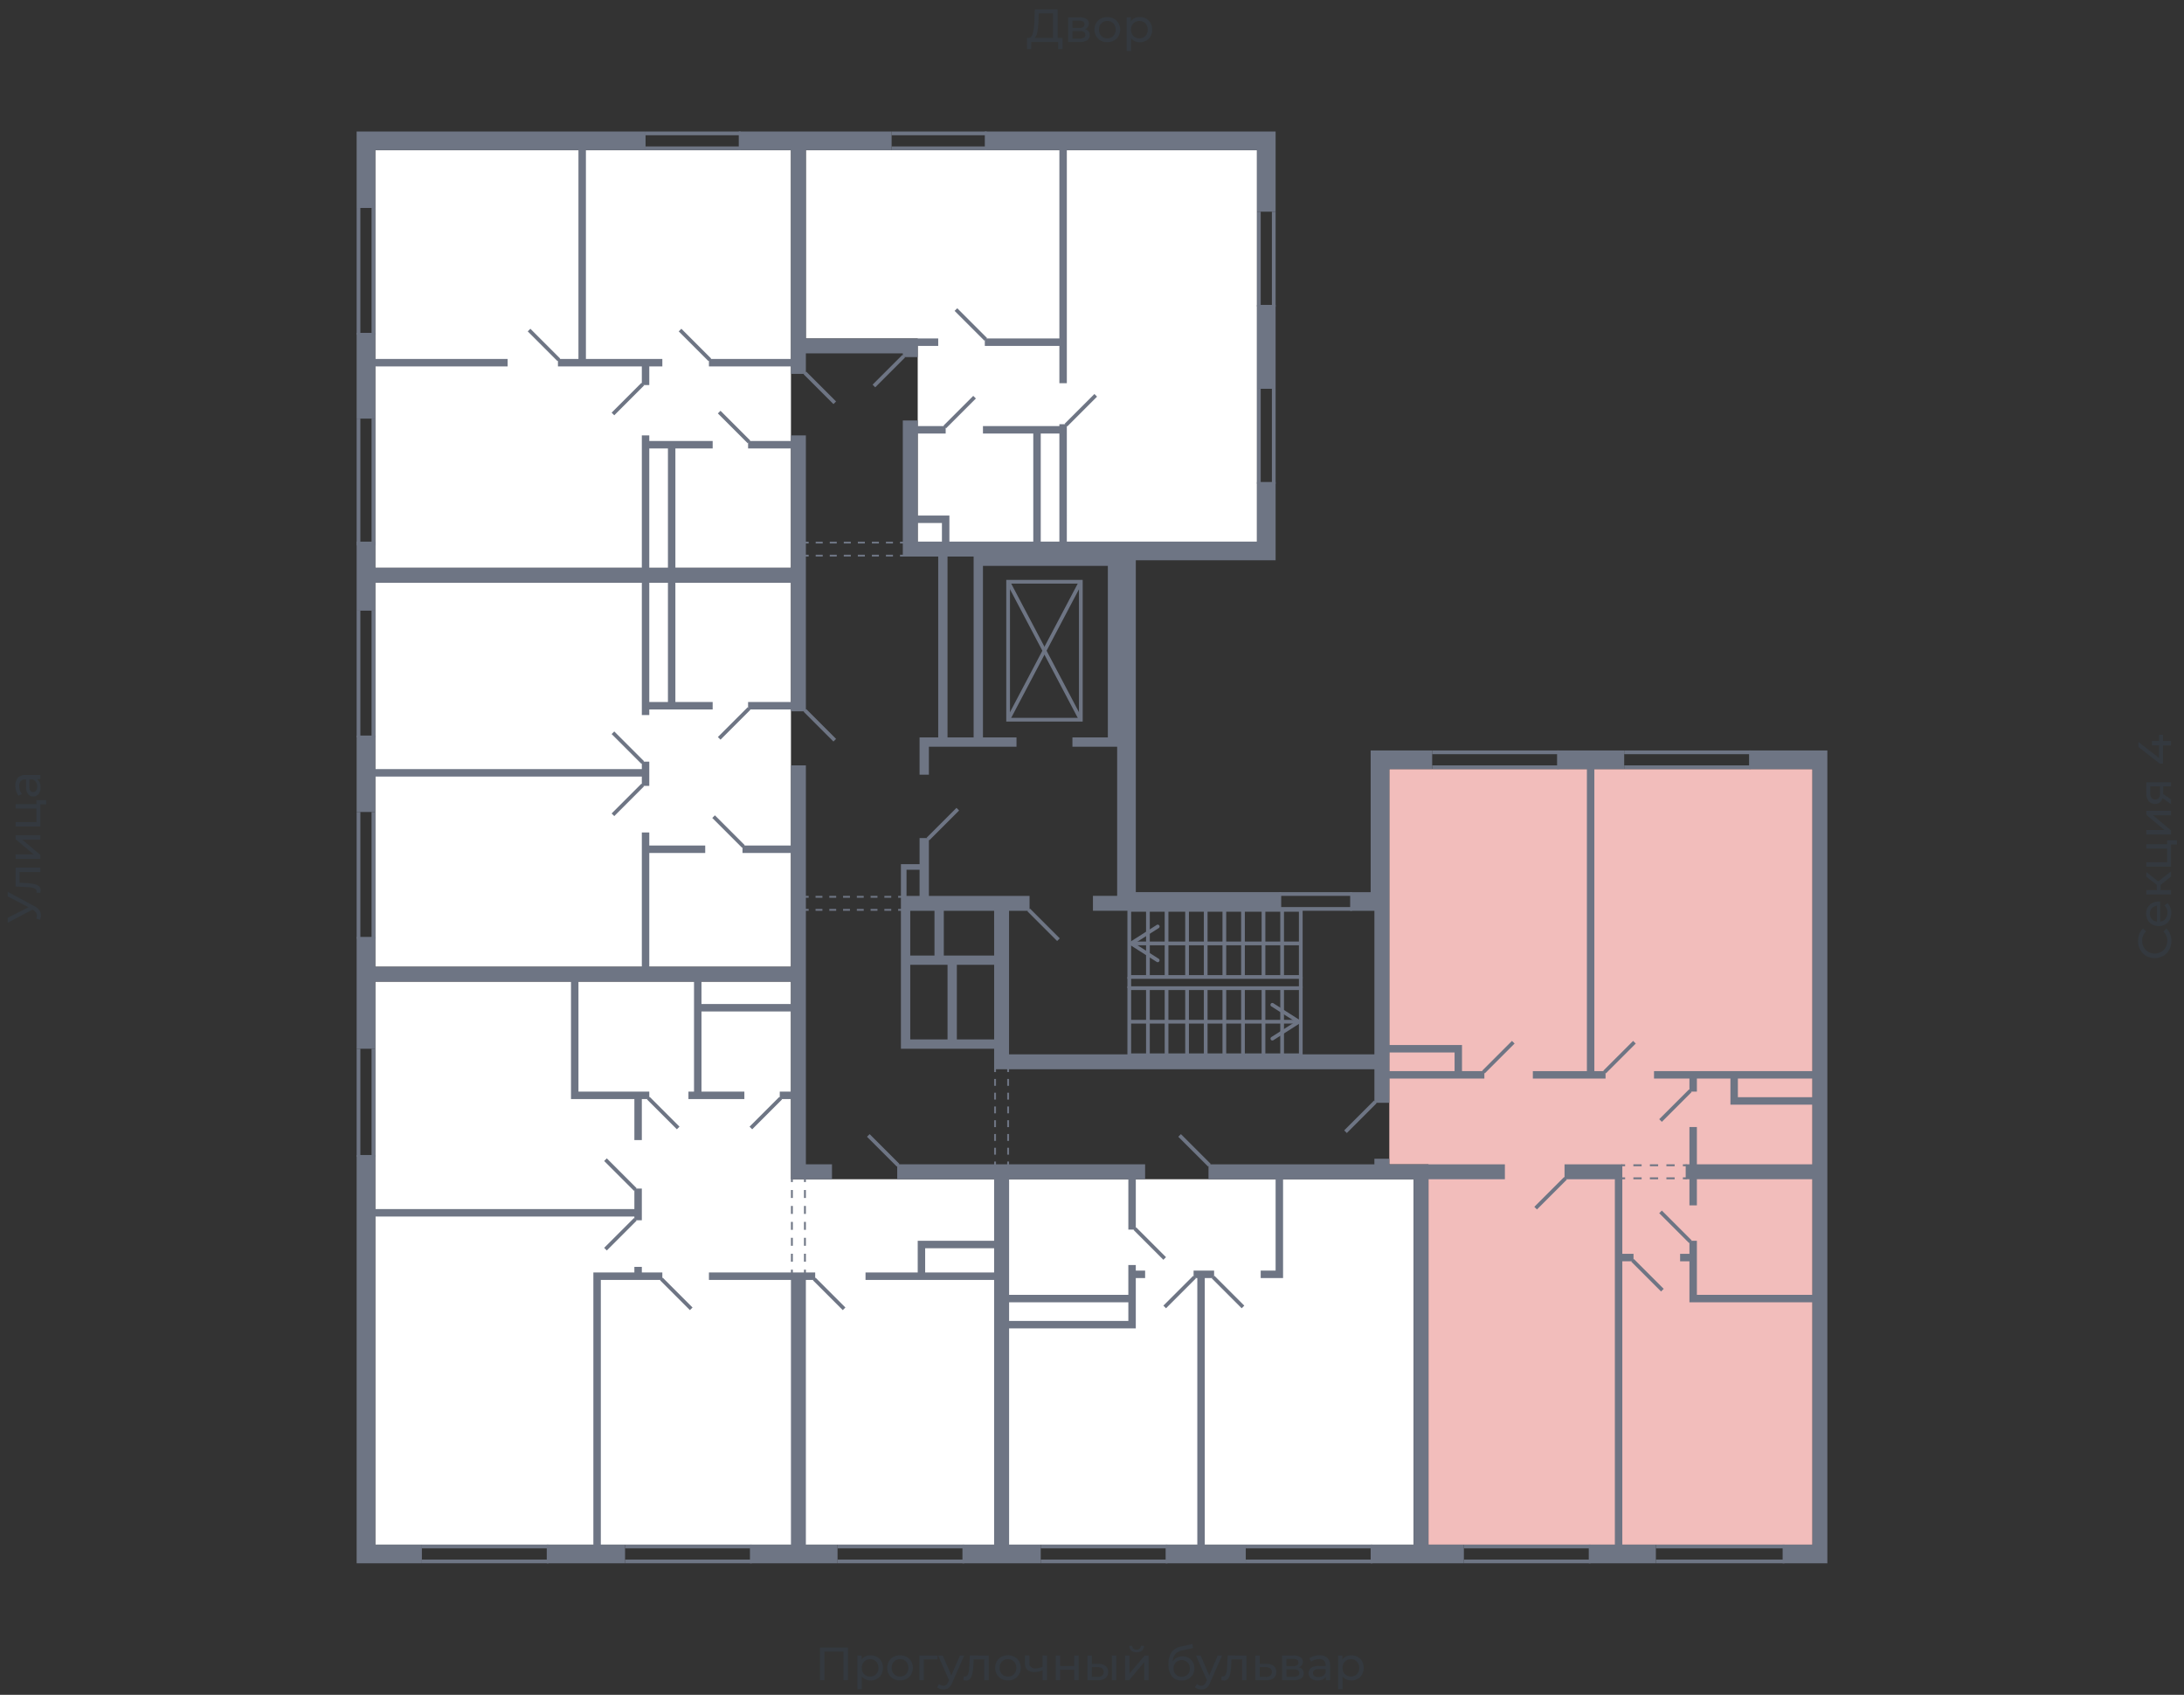 <svg xmlns="http://www.w3.org/2000/svg" width="656" height="509" viewBox="0 0 656 509">
  <rect x="0" y="0" width="656" height="509" fill="#333333" stroke="none"/>
  <title>1-2-2_5s_2-9fl</title>
  <g id="Слой_2" data-name="Слой 2">
    <g id="_1-2-2_5s_2-9fl" data-name="1-2-2_5s_2-9fl">
      <rect width="656" height="509" fill="none"/>
      <g id="hover">
        <polygon id="_1-2-2_5s_2-9fl_1" data-name="1-2-2_5s_2-9fl_1" points="417.303 230.984 544.4 230.984 544.4 463.901 429.061 463.901 429.061 349.682 417.303 349.682 417.303 230.984" fill="#F2BDBB"/>
        <polygon id="_1-2-2_5s_2-9fl_2" data-name="1-2-2_5s_2-9fl_2" points="303.085 354.161 345.637 354.161 424.582 354.161 424.582 463.901 303.085 463.901 303.085 354.161" fill="white"/>
        <polygon id="_1-2-2_5s_2-9fl_3" data-name="1-2-2_5s_2-9fl_3" points="298.605 354.161 298.605 463.901 112.72 463.901 112.72 294.813 237.577 294.813 237.577 354.161 298.605 354.161" fill="white"/>
        <polygon id="_1-2-2_5s_2-9fl_4" data-name="1-2-2_5s_2-9fl_4" points="112.72 290.333 237.577 290.333 237.577 229.865 237.577 174.995 112.72 174.995 112.72 290.333" fill="white"/>
        <polygon id="_1-2-2_5s_2-9fl_5" data-name="1-2-2_5s_2-9fl_5" points="112.72 170.516 237.577 170.516 237.577 131.323 237.577 45.099 112.72 45.099 112.72 170.516" fill="white"/>
        <polygon id="_1-2-2_5s_2-9fl_6" data-name="1-2-2_5s_2-9fl_6" points="377.551 162.677 377.551 45.099 242.056 45.099 242.056 101.648 275.65 101.648 275.65 162.677 377.551 162.677" fill="white"/>
      </g>
      <g id="o">
        <g>
          <line x1="406.105" y1="272.977" x2="384.27" y2="272.977" fill="none" stroke="#6e7584" stroke-miterlimit="10" stroke-width="1.12"/>
          <line x1="406.105" y1="268.497" x2="384.27" y2="268.497" fill="none" stroke="#6e7584" stroke-miterlimit="10" stroke-width="1.12"/>
        </g>
        <g>
          <line x1="497.368" y1="464.461" x2="536.001" y2="464.461" fill="none" stroke="#6e7584" stroke-miterlimit="10" stroke-width="1.12"/>
          <line x1="497.368" y1="468.94" x2="536.001" y2="468.94" fill="none" stroke="#6e7584" stroke-miterlimit="10" stroke-width="1.12"/>
          <line x1="439.699" y1="464.461" x2="477.772" y2="464.461" fill="none" stroke="#6e7584" stroke-miterlimit="10" stroke-width="1.12"/>
          <line x1="439.699" y1="468.94" x2="477.772" y2="468.94" fill="none" stroke="#6e7584" stroke-miterlimit="10" stroke-width="1.12"/>
          <line x1="487.85" y1="230.424" x2="525.923" y2="230.424" fill="none" stroke="#6e7584" stroke-miterlimit="10" stroke-width="1.12"/>
          <line x1="487.85" y1="225.945" x2="525.923" y2="225.945" fill="none" stroke="#6e7584" stroke-miterlimit="10" stroke-width="1.12"/>
          <line x1="430.181" y1="230.424" x2="468.254" y2="230.424" fill="none" stroke="#6e7584" stroke-miterlimit="10" stroke-width="1.12"/>
          <line x1="430.181" y1="225.945" x2="468.254" y2="225.945" fill="none" stroke="#6e7584" stroke-miterlimit="10" stroke-width="1.12"/>
          <line x1="350.676" y1="464.461" x2="312.603" y2="464.461" fill="none" stroke="#6e7584" stroke-miterlimit="10" stroke-width="1.12"/>
          <line x1="350.676" y1="468.94" x2="312.603" y2="468.94" fill="none" stroke="#6e7584" stroke-miterlimit="10" stroke-width="1.12"/>
          <line x1="412.264" y1="464.461" x2="374.191" y2="464.461" fill="none" stroke="#6e7584" stroke-miterlimit="10" stroke-width="1.12"/>
          <line x1="412.264" y1="468.94" x2="374.191" y2="468.94" fill="none" stroke="#6e7584" stroke-miterlimit="10" stroke-width="1.12"/>
          <line x1="112.16" y1="314.969" x2="112.16" y2="347.443" fill="none" stroke="#6e7584" stroke-miterlimit="10" stroke-width="1.12"/>
          <line x1="107.681" y1="314.969" x2="107.681" y2="347.443" fill="none" stroke="#6e7584" stroke-miterlimit="10" stroke-width="1.12"/>
          <line x1="187.746" y1="464.461" x2="225.819" y2="464.461" fill="none" stroke="#6e7584" stroke-miterlimit="10" stroke-width="1.12"/>
          <line x1="187.746" y1="468.94" x2="225.819" y2="468.94" fill="none" stroke="#6e7584" stroke-miterlimit="10" stroke-width="1.12"/>
          <line x1="126.717" y1="464.461" x2="164.79" y2="464.461" fill="none" stroke="#6e7584" stroke-miterlimit="10" stroke-width="1.12"/>
          <line x1="126.717" y1="468.94" x2="164.79" y2="468.94" fill="none" stroke="#6e7584" stroke-miterlimit="10" stroke-width="1.12"/>
          <line x1="289.647" y1="464.461" x2="251.574" y2="464.461" fill="none" stroke="#6e7584" stroke-miterlimit="10" stroke-width="1.12"/>
          <line x1="289.647" y1="468.94" x2="251.574" y2="468.94" fill="none" stroke="#6e7584" stroke-miterlimit="10" stroke-width="1.12"/>
          <line x1="112.16" y1="221.466" x2="112.16" y2="183.393" fill="none" stroke="#6e7584" stroke-miterlimit="10" stroke-width="1.12"/>
          <line x1="107.681" y1="221.466" x2="107.681" y2="183.393" fill="none" stroke="#6e7584" stroke-miterlimit="10" stroke-width="1.12"/>
          <line x1="112.16" y1="281.935" x2="112.16" y2="243.862" fill="none" stroke="#6e7584" stroke-miterlimit="10" stroke-width="1.12"/>
          <line x1="107.681" y1="281.935" x2="107.681" y2="243.862" fill="none" stroke="#6e7584" stroke-miterlimit="10" stroke-width="1.12"/>
          <line x1="222.46" y1="44.539" x2="193.905" y2="44.539" fill="none" stroke="#6e7584" stroke-miterlimit="10" stroke-width="1.12"/>
          <line x1="222.46" y1="40.06" x2="193.905" y2="40.06" fill="none" stroke="#6e7584" stroke-miterlimit="10" stroke-width="1.12"/>
          <line x1="112.16" y1="125.724" x2="112.16" y2="163.797" fill="none" stroke="#6e7584" stroke-miterlimit="10" stroke-width="1.12"/>
          <line x1="107.681" y1="125.724" x2="107.681" y2="163.797" fill="none" stroke="#6e7584" stroke-miterlimit="10" stroke-width="1.12"/>
          <line x1="112.16" y1="62.456" x2="112.16" y2="100.529" fill="none" stroke="#6e7584" stroke-miterlimit="10" stroke-width="1.12"/>
          <line x1="107.681" y1="62.456" x2="107.681" y2="100.529" fill="none" stroke="#6e7584" stroke-miterlimit="10" stroke-width="1.12"/>
          <line x1="378.111" y1="116.766" x2="378.111" y2="145.32" fill="none" stroke="#6e7584" stroke-miterlimit="10" stroke-width="1.12"/>
          <line x1="382.59" y1="116.766" x2="382.59" y2="145.32" fill="none" stroke="#6e7584" stroke-miterlimit="10" stroke-width="1.12"/>
          <line x1="378.111" y1="63.576" x2="378.111" y2="92.13" fill="none" stroke="#6e7584" stroke-miterlimit="10" stroke-width="1.12"/>
          <line x1="382.59" y1="63.576" x2="382.59" y2="92.13" fill="none" stroke="#6e7584" stroke-miterlimit="10" stroke-width="1.12"/>
          <line x1="267.811" y1="44.539" x2="296.366" y2="44.539" fill="none" stroke="#6e7584" stroke-miterlimit="10" stroke-width="1.12"/>
          <line x1="267.811" y1="40.06" x2="296.366" y2="40.06" fill="none" stroke="#6e7584" stroke-miterlimit="10" stroke-width="1.12"/>
        </g>
      </g>
      <g id="d">
        <g>
          <g>
            <rect x="339.198" y="296.772" width="51.51" height="20.156" fill="none" stroke="#6e7584" stroke-miterlimit="10" stroke-width="1.12"/>
            <line x1="385.109" y1="316.928" x2="385.109" y2="296.772" fill="none" stroke="#6e7584" stroke-miterlimit="10" stroke-width="1.12"/>
            <line x1="379.51" y1="316.928" x2="379.51" y2="296.772" fill="none" stroke="#6e7584" stroke-miterlimit="10" stroke-width="1.12"/>
            <line x1="373.352" y1="316.928" x2="373.352" y2="296.772" fill="none" stroke="#6e7584" stroke-miterlimit="10" stroke-width="1.12"/>
            <line x1="367.753" y1="316.928" x2="367.753" y2="296.772" fill="none" stroke="#6e7584" stroke-miterlimit="10" stroke-width="1.12"/>
            <line x1="362.154" y1="316.928" x2="362.154" y2="296.772" fill="none" stroke="#6e7584" stroke-miterlimit="10" stroke-width="1.12"/>
            <line x1="356.555" y1="316.928" x2="356.555" y2="296.772" fill="none" stroke="#6e7584" stroke-miterlimit="10" stroke-width="1.12"/>
            <line x1="350.396" y1="316.928" x2="350.396" y2="296.772" fill="none" stroke="#6e7584" stroke-miterlimit="10" stroke-width="1.12"/>
            <line x1="344.797" y1="316.928" x2="344.797" y2="296.772" fill="none" stroke="#6e7584" stroke-miterlimit="10" stroke-width="1.12"/>
            <g>
              <line x1="339.198" y1="306.85" x2="389.362" y2="306.85" fill="none" stroke="#6e7584" stroke-miterlimit="10" stroke-width="1.12"/>
              <path d="M381.708,312.225a.56.56,0,0,1,.173-.773l7.225-4.6-7.225-4.6a.56.56,0,1,1,.6-.945l7.966,5.074a.56.56,0,0,1,0,.945l-7.966,5.074a.564.564,0,0,1-.775-.172Z" fill="#6e7584"/>
            </g>
          </g>
          <g>
            <rect x="339.198" y="273.257" width="51.51" height="20.156" fill="none" stroke="#6e7584" stroke-miterlimit="10" stroke-width="1.12"/>
            <line x1="385.109" y1="293.413" x2="385.109" y2="273.257" fill="none" stroke="#6e7584" stroke-miterlimit="10" stroke-width="1.12"/>
            <line x1="379.51" y1="293.413" x2="379.51" y2="273.257" fill="none" stroke="#6e7584" stroke-miterlimit="10" stroke-width="1.12"/>
            <line x1="373.352" y1="293.413" x2="373.352" y2="273.257" fill="none" stroke="#6e7584" stroke-miterlimit="10" stroke-width="1.12"/>
            <line x1="367.753" y1="293.413" x2="367.753" y2="273.257" fill="none" stroke="#6e7584" stroke-miterlimit="10" stroke-width="1.12"/>
            <line x1="362.154" y1="293.413" x2="362.154" y2="273.257" fill="none" stroke="#6e7584" stroke-miterlimit="10" stroke-width="1.12"/>
            <line x1="356.555" y1="293.413" x2="356.555" y2="273.257" fill="none" stroke="#6e7584" stroke-miterlimit="10" stroke-width="1.12"/>
            <line x1="350.396" y1="293.413" x2="350.396" y2="273.257" fill="none" stroke="#6e7584" stroke-miterlimit="10" stroke-width="1.12"/>
            <line x1="344.797" y1="293.413" x2="344.797" y2="273.257" fill="none" stroke="#6e7584" stroke-miterlimit="10" stroke-width="1.12"/>
            <g>
              <line x1="340.544" y1="283.335" x2="390.708" y2="283.335" fill="none" stroke="#6e7584" stroke-miterlimit="10" stroke-width="1.12"/>
              <path d="M348.2,288.709a.561.561,0,0,0-.173-.773l-7.225-4.6,7.225-4.6a.56.56,0,1,0-.6-.945l-7.967,5.074a.56.56,0,0,0,0,.945l7.967,5.074a.56.56,0,0,0,.774-.172Z" fill="#6e7584"/>
            </g>
          </g>
          <line x1="339.198" y1="296.772" x2="339.198" y2="293.413" fill="none" stroke="#6e7584" stroke-miterlimit="10" stroke-width="1.12"/>
          <line x1="390.708" y1="296.772" x2="390.708" y2="293.413" fill="none" stroke="#6e7584" stroke-miterlimit="10" stroke-width="1.12"/>
          <rect x="302.805" y="174.715" width="21.836" height="41.432" fill="none" stroke="#6e7584" stroke-miterlimit="10" stroke-width="1.12"/>
          <line x1="302.805" y1="216.147" x2="324.641" y2="174.715" fill="none" stroke="#6e7584" stroke-miterlimit="10" stroke-width="1.12"/>
          <line x1="302.805" y1="174.715" x2="324.641" y2="216.147" fill="none" stroke="#6e7584" stroke-miterlimit="10" stroke-width="1.12"/>
          <g>
            <line x1="241.776" y1="269.337" x2="242.896" y2="269.337" fill="none" stroke="#6e7584" stroke-miterlimit="10" stroke-width="0.56"/>
            <line x1="244.963" y1="269.337" x2="268.737" y2="269.337" fill="none" stroke="#6e7584" stroke-miterlimit="10" stroke-width="0.56" stroke-dasharray="2.067 2.067"/>
            <line x1="269.771" y1="269.337" x2="270.891" y2="269.337" fill="none" stroke="#6e7584" stroke-miterlimit="10" stroke-width="0.56"/>
          </g>
          <g>
            <line x1="241.776" y1="273.257" x2="242.896" y2="273.257" fill="none" stroke="#6e7584" stroke-miterlimit="10" stroke-width="0.56"/>
            <line x1="244.963" y1="273.257" x2="268.737" y2="273.257" fill="none" stroke="#6e7584" stroke-miterlimit="10" stroke-width="0.56" stroke-dasharray="2.067 2.067"/>
            <line x1="269.771" y1="273.257" x2="270.891" y2="273.257" fill="none" stroke="#6e7584" stroke-miterlimit="10" stroke-width="0.56"/>
          </g>
          <g>
            <line x1="298.885" y1="349.962" x2="298.885" y2="348.842" fill="none" stroke="#6e7584" stroke-miterlimit="10" stroke-width="0.56"/>
            <line x1="298.885" y1="346.775" x2="298.885" y2="323.001" fill="none" stroke="#6e7584" stroke-miterlimit="10" stroke-width="0.56" stroke-dasharray="2.067 2.067"/>
            <line x1="298.885" y1="321.967" x2="298.885" y2="320.848" fill="none" stroke="#6e7584" stroke-miterlimit="10" stroke-width="0.56"/>
          </g>
          <g>
            <line x1="302.805" y1="349.962" x2="302.805" y2="348.842" fill="none" stroke="#6e7584" stroke-miterlimit="10" stroke-width="0.56"/>
            <line x1="302.805" y1="346.775" x2="302.805" y2="323.001" fill="none" stroke="#6e7584" stroke-miterlimit="10" stroke-width="0.56" stroke-dasharray="2.067 2.067"/>
            <line x1="302.805" y1="321.967" x2="302.805" y2="320.848" fill="none" stroke="#6e7584" stroke-miterlimit="10" stroke-width="0.56"/>
          </g>
          <g>
            <line x1="241.776" y1="162.957" x2="242.896" y2="162.957" fill="none" stroke="#6e7584" stroke-miterlimit="10" stroke-width="0.56"/>
            <line x1="245.006" y1="162.957" x2="269.276" y2="162.957" fill="none" stroke="#6e7584" stroke-miterlimit="10" stroke-width="0.56" stroke-dasharray="2.11 2.11"/>
            <line x1="270.331" y1="162.957" x2="271.451" y2="162.957" fill="none" stroke="#6e7584" stroke-miterlimit="10" stroke-width="0.56"/>
          </g>
          <g>
            <line x1="241.776" y1="166.876" x2="242.896" y2="166.876" fill="none" stroke="#6e7584" stroke-miterlimit="10" stroke-width="0.56"/>
            <line x1="245.006" y1="166.876" x2="269.276" y2="166.876" fill="none" stroke="#6e7584" stroke-miterlimit="10" stroke-width="0.56" stroke-dasharray="2.11 2.11"/>
            <line x1="270.331" y1="166.876" x2="271.451" y2="166.876" fill="none" stroke="#6e7584" stroke-miterlimit="10" stroke-width="0.56"/>
          </g>
          <line x1="308.964" y1="273.257" x2="317.922" y2="282.215" fill="none" stroke="#6e7584" stroke-miterlimit="10" stroke-width="1.12"/>
          <line x1="287.687" y1="243.022" x2="278.729" y2="251.98" fill="none" stroke="#6e7584" stroke-miterlimit="10" stroke-width="1.12"/>
        </g>
        <g>
          <line x1="470.214" y1="353.882" x2="461.255" y2="362.84" fill="none" stroke="#6e7584" stroke-miterlimit="10" stroke-width="1.12"/>
          <line x1="490.37" y1="378.517" x2="499.328" y2="387.475" fill="none" stroke="#6e7584" stroke-miterlimit="10" stroke-width="1.12"/>
          <line x1="481.971" y1="321.967" x2="490.93" y2="313.009" fill="none" stroke="#6e7584" stroke-miterlimit="10" stroke-width="1.12"/>
          <line x1="445.578" y1="321.967" x2="454.536" y2="313.009" fill="none" stroke="#6e7584" stroke-miterlimit="10" stroke-width="1.12"/>
          <line x1="498.768" y1="336.525" x2="507.727" y2="327.566" fill="none" stroke="#6e7584" stroke-miterlimit="10" stroke-width="1.12"/>
          <line x1="498.768" y1="363.96" x2="507.727" y2="372.918" fill="none" stroke="#6e7584" stroke-miterlimit="10" stroke-width="1.12"/>
          <line x1="413.104" y1="330.926" x2="404.146" y2="339.884" fill="none" stroke="#6e7584" stroke-miterlimit="10" stroke-width="1.12"/>
          <g>
            <line x1="487.01" y1="349.962" x2="488.13" y2="349.962" fill="none" stroke="#6e7584" stroke-miterlimit="10" stroke-width="0.56"/>
            <line x1="490.61" y1="349.962" x2="504.247" y2="349.962" fill="none" stroke="#6e7584" stroke-miterlimit="10" stroke-width="0.56" stroke-dasharray="2.48 2.48"/>
            <line x1="505.487" y1="349.962" x2="506.607" y2="349.962" fill="none" stroke="#6e7584" stroke-miterlimit="10" stroke-width="0.56"/>
          </g>
          <g>
            <line x1="487.01" y1="353.882" x2="488.13" y2="353.882" fill="none" stroke="#6e7584" stroke-miterlimit="10" stroke-width="0.56"/>
            <line x1="490.61" y1="353.882" x2="504.247" y2="353.882" fill="none" stroke="#6e7584" stroke-miterlimit="10" stroke-width="0.56" stroke-dasharray="2.48 2.48"/>
            <line x1="505.487" y1="353.882" x2="506.607" y2="353.882" fill="none" stroke="#6e7584" stroke-miterlimit="10" stroke-width="0.56"/>
          </g>
          <line x1="349.836" y1="377.957" x2="340.878" y2="368.999" fill="none" stroke="#6e7584" stroke-miterlimit="10" stroke-width="1.12"/>
          <line x1="373.352" y1="392.514" x2="364.393" y2="383.556" fill="none" stroke="#6e7584" stroke-miterlimit="10" stroke-width="1.12"/>
          <line x1="354.315" y1="341.004" x2="363.273" y2="349.962" fill="none" stroke="#6e7584" stroke-miterlimit="10" stroke-width="1.12"/>
          <line x1="358.794" y1="383.556" x2="349.836" y2="392.514" fill="none" stroke="#6e7584" stroke-miterlimit="10" stroke-width="1.12"/>
          <line x1="207.622" y1="393.074" x2="198.664" y2="384.116" fill="none" stroke="#6e7584" stroke-miterlimit="10" stroke-width="1.12"/>
          <line x1="203.703" y1="338.764" x2="194.745" y2="329.806" fill="none" stroke="#6e7584" stroke-miterlimit="10" stroke-width="1.12"/>
          <line x1="225.539" y1="338.764" x2="234.497" y2="329.806" fill="none" stroke="#6e7584" stroke-miterlimit="10" stroke-width="1.12"/>
          <line x1="190.826" y1="366.199" x2="181.867" y2="375.158" fill="none" stroke="#6e7584" stroke-miterlimit="10" stroke-width="1.12"/>
          <line x1="190.826" y1="357.241" x2="181.867" y2="348.283" fill="none" stroke="#6e7584" stroke-miterlimit="10" stroke-width="1.12"/>
          <line x1="269.771" y1="349.962" x2="260.812" y2="341.004" fill="none" stroke="#6e7584" stroke-miterlimit="10" stroke-width="1.12"/>
          <line x1="244.576" y1="384.116" x2="253.534" y2="393.074" fill="none" stroke="#6e7584" stroke-miterlimit="10" stroke-width="1.12"/>
          <g>
            <line x1="237.857" y1="382.436" x2="237.857" y2="381.316" fill="none" stroke="#6e7584" stroke-miterlimit="10" stroke-width="0.56"/>
            <line x1="237.857" y1="378.924" x2="237.857" y2="356.197" fill="none" stroke="#6e7584" stroke-miterlimit="10" stroke-width="0.56" stroke-dasharray="2.392 2.392"/>
            <line x1="237.857" y1="355.001" x2="237.857" y2="353.882" fill="none" stroke="#6e7584" stroke-miterlimit="10" stroke-width="0.56"/>
          </g>
          <g>
            <line x1="241.776" y1="382.436" x2="241.776" y2="381.316" fill="none" stroke="#6e7584" stroke-miterlimit="10" stroke-width="0.56"/>
            <line x1="241.776" y1="378.924" x2="241.776" y2="356.197" fill="none" stroke="#6e7584" stroke-miterlimit="10" stroke-width="0.56" stroke-dasharray="2.392 2.392"/>
            <line x1="241.776" y1="355.001" x2="241.776" y2="353.882" fill="none" stroke="#6e7584" stroke-miterlimit="10" stroke-width="0.56"/>
          </g>
          <line x1="216.021" y1="221.746" x2="224.979" y2="212.788" fill="none" stroke="#6e7584" stroke-miterlimit="10" stroke-width="1.12"/>
          <line x1="214.341" y1="245.262" x2="223.299" y2="254.22" fill="none" stroke="#6e7584" stroke-miterlimit="10" stroke-width="1.12"/>
          <line x1="184.107" y1="244.702" x2="193.065" y2="235.743" fill="none" stroke="#6e7584" stroke-miterlimit="10" stroke-width="1.12"/>
          <line x1="250.734" y1="222.306" x2="241.776" y2="213.348" fill="none" stroke="#6e7584" stroke-miterlimit="10" stroke-width="1.12"/>
          <line x1="193.065" y1="229.025" x2="184.107" y2="220.066" fill="none" stroke="#6e7584" stroke-miterlimit="10" stroke-width="1.12"/>
          <line x1="216.021" y1="123.764" x2="224.979" y2="132.723" fill="none" stroke="#6e7584" stroke-miterlimit="10" stroke-width="1.12"/>
          <line x1="204.263" y1="99.129" x2="213.221" y2="108.087" fill="none" stroke="#6e7584" stroke-miterlimit="10" stroke-width="1.12"/>
          <line x1="158.911" y1="99.129" x2="167.87" y2="108.087" fill="none" stroke="#6e7584" stroke-miterlimit="10" stroke-width="1.12"/>
          <line x1="250.734" y1="120.965" x2="241.776" y2="112.007" fill="none" stroke="#6e7584" stroke-miterlimit="10" stroke-width="1.12"/>
          <line x1="193.065" y1="115.366" x2="184.107" y2="124.324" fill="none" stroke="#6e7584" stroke-miterlimit="10" stroke-width="1.12"/>
          <line x1="292.727" y1="119.285" x2="283.768" y2="128.243" fill="none" stroke="#6e7584" stroke-miterlimit="10" stroke-width="1.12"/>
          <line x1="329.12" y1="118.725" x2="320.161" y2="127.684" fill="none" stroke="#6e7584" stroke-miterlimit="10" stroke-width="1.12"/>
          <line x1="287.128" y1="92.97" x2="296.086" y2="101.928" fill="none" stroke="#6e7584" stroke-miterlimit="10" stroke-width="1.12"/>
          <line x1="262.492" y1="115.926" x2="271.451" y2="106.967" fill="none" stroke="#6e7584" stroke-miterlimit="10" stroke-width="1.12"/>
        </g>
      </g>
      <g id="s">
        <g>
          <path d="M412.824,273.536v43.112H303.085V273.536h6.158v-4.479H279.009V251.7h-2.8v7.838h-5.6v55.43h27.994v6.159H412.824v10.078H417.3v-7.279h28.555v-2.239h-6.719v-7.839H417.3V230.984h12.878v-5.6H411.7v42.553h-6.158v5.6h7.278Zm-132.135,0v13.438H273.41V273.536Zm-8.4-12.317h3.92v7.838h-3.92Zm12.318,50.95h-11.2v-22.4h11.2Zm14,0h-11.2v-22.4h11.2Zm0-25.195H283.488V273.536h15.117Zm118.7,29.115h19.6v5.6H417.3Z" fill="#6e7584"/>
          <path d="M525.363,225.385v5.6H544.4v90.7H496.809v2.239h10.638v3.919h2.239v-3.919h10.078v7.839H544.4v17.916H509.686v-11.2h-2.239v11.2h-1.12v4.479h1.12V362h2.239v-7.839H544.4v34.714H509.686V372.638h-2.239v3.919h-2.8v2.24h2.8v12.318H544.4V463.9h-8.959v5.6h13.438V225.385ZM544.4,329.526H522v-5.6h22.4Z" fill="#6e7584"/>
          <polygon points="482.251 321.688 478.892 321.688 478.892 230.984 487.85 230.984 487.85 225.385 467.694 225.385 467.694 230.984 476.652 230.984 476.652 321.688 460.415 321.688 460.415 323.927 482.251 323.927 482.251 321.688" fill="#6e7584"/>
          <polygon points="487.29 378.797 490.65 378.797 490.65 376.557 487.29 376.557 487.29 354.161 487.29 349.682 469.934 349.682 469.934 354.161 485.051 354.161 485.051 463.901 477.212 463.901 477.212 469.5 497.368 469.5 497.368 463.901 487.29 463.901 487.29 378.797" fill="#6e7584"/>
          <polygon points="417.303 349.682 417.303 348.003 412.824 348.003 412.824 349.682 362.993 349.682 362.993 354.161 383.15 354.161 383.15 381.596 378.671 381.596 378.671 383.836 385.389 383.836 385.389 381.596 385.389 354.161 412.824 354.161 424.582 354.161 424.582 463.901 411.704 463.901 411.704 469.5 424.582 469.5 429.061 469.5 439.699 469.5 439.699 463.901 429.061 463.901 429.061 354.161 452.017 354.161 452.017 349.682 429.061 349.682 417.303 349.682" fill="#6e7584"/>
          <polygon points="361.874 383.836 364.673 383.836 364.673 381.596 358.514 381.596 358.514 383.836 359.634 383.836 359.634 463.901 350.116 463.901 350.116 469.5 374.191 469.5 374.191 463.901 361.874 463.901 361.874 383.836" fill="#6e7584"/>
          <polygon points="112.72 365.359 190.546 365.359 190.546 366.479 192.785 366.479 192.785 356.961 190.546 356.961 190.546 363.12 112.72 363.12 112.72 346.883 107.121 346.883 107.121 463.901 107.121 469.5 126.717 469.5 126.717 463.901 112.72 463.901 112.72 365.359" fill="#6e7584"/>
          <polygon points="242.056 384.396 244.855 384.396 244.855 382.156 242.056 382.156 237.577 382.156 212.941 382.156 212.941 384.396 237.577 384.396 237.577 463.901 225.259 463.901 225.259 469.5 251.574 469.5 251.574 463.901 242.056 463.901 242.056 384.396" fill="#6e7584"/>
          <path d="M298.605,349.682H269.491v4.479h29.114v18.477H275.65v9.518H259.973v2.24h38.632V463.9h-9.518v5.6H312.6v-5.6h-9.518V398.953h38.073V383.836h2.8V381.6h-2.8v-1.679h-2.24v8.958H303.085V354.161h35.833v15.118h2.24V354.161h2.8v-4.479H298.605Zm0,32.474H277.889v-7.278h20.716Zm40.313,8.959v5.6H303.085v-5.6Z" fill="#6e7584"/>
          <path d="M206.783,327.846v2.24h16.8v-2.24H210.7V303.771h26.875v24.075h-3.36v2.24h3.36v24.075H249.9v-4.479h-7.839V229.865h-4.479V253.94H223.02v2.24h14.557v34.153H195.025V256.18h16.8v-2.24h-16.8v-3.919h-2.24v40.312H112.72v-8.958h-5.6v33.594h5.6V294.813h58.789v35.273h19.037V342.4h2.239V330.086h2.24v-2.24H173.749V294.813h34.713v33.033Zm3.919-33.033h26.875v6.718H210.7Z" fill="#6e7584"/>
          <polygon points="192.785 380.477 190.546 380.477 190.546 382.156 180.467 382.156 178.228 382.156 178.228 463.901 164.23 463.901 164.23 469.5 187.746 469.5 187.746 463.901 180.467 463.901 180.467 384.396 198.944 384.396 198.944 382.156 192.785 382.156 192.785 380.477" fill="#6e7584"/>
          <path d="M112.72,175h80.065v39.752h2.24v-1.679h19.036v-2.24h-11.2V175h34.714v35.833H224.7v2.24h12.878v.56h4.479V130.763h-4.479v1.68H224.7v2.239h12.878v35.834H202.863V134.682h11.2v-2.239H195.025v-1.68h-2.24v39.753H112.72v-7.839h-5.6v20.716h5.6Zm82.305-40.313h5.6v35.834h-5.6Zm0,40.313h5.6v35.833h-5.6Z" fill="#6e7584"/>
          <polygon points="112.72 233.224 192.785 233.224 192.785 236.023 195.025 236.023 195.025 228.745 192.785 228.745 192.785 230.984 112.72 230.984 112.72 220.906 107.121 220.906 107.121 243.862 112.72 243.862 112.72 233.224" fill="#6e7584"/>
          <polygon points="237.577 112.286 242.056 112.286 242.056 106.128 271.171 106.128 271.171 107.247 275.65 107.247 275.65 103.888 281.809 103.888 281.809 101.648 275.65 101.648 271.171 101.648 242.056 101.648 242.056 45.099 267.811 45.099 267.811 39.5 242.056 39.5 237.577 39.5 221.9 39.5 221.9 45.099 237.577 45.099 237.577 101.648 237.577 106.128 237.577 107.807 212.941 107.807 212.941 110.047 237.577 110.047 237.577 112.286" fill="#6e7584"/>
          <polygon points="112.72 110.047 152.473 110.047 152.473 107.807 112.72 107.807 112.72 99.969 107.121 99.969 107.121 125.724 112.72 125.724 112.72 110.047" fill="#6e7584"/>
          <polygon points="112.72 45.099 173.749 45.099 173.749 107.807 167.59 107.807 167.59 110.047 192.785 110.047 192.785 115.646 195.025 115.646 195.025 110.047 198.944 110.047 198.944 107.807 175.988 107.807 175.988 45.099 193.905 45.099 193.905 39.5 107.121 39.5 107.121 45.099 107.121 62.456 112.72 62.456 112.72 45.099" fill="#6e7584"/>
          <rect x="377.551" y="91.57" width="5.599" height="25.195" fill="#6e7584"/>
          <path d="M284.048,130.2v-2.239h-8.4v-1.68h-4.479v40.872h10.638v54.31h-5.6v11.2h2.8v-8.4h26.315v-2.8H295.246v-51.51h37.513v51.51H322.121v2.8h13.438v44.791H328.28v4.479h56.549v-5.6H341.158V168.276H383.15V144.76h-5.6v17.917h-57.11V127.4H318.2v.56H295.246V130.2h15.117v32.474H285.168v-7.838H275.65V130.2Zm28.555,0h5.6v32.474h-5.6Zm-28,36.953h7.839v54.31h-7.839Zm-1.68-10.078v5.6H275.65v-5.6Z" fill="#6e7584"/>
          <polygon points="318.202 115.086 320.441 115.086 320.441 45.099 377.551 45.099 377.551 63.576 383.15 63.576 383.15 45.099 383.15 39.5 295.806 39.5 295.806 45.099 318.202 45.099 318.202 101.648 295.806 101.648 295.806 103.888 318.202 103.888 318.202 115.086" fill="#6e7584"/>
        </g>
      </g>
      <g id="t" opacity="0.4">
        <g>
          <path d="M254.708,494.809v9.8h-1.372v-8.582h-5.684v8.582h-1.386v-9.8Z" fill="#34424f"/>
          <path d="M263.4,497.6a3.433,3.433,0,0,1,1.337,1.33,4.29,4.29,0,0,1,0,3.955,3.411,3.411,0,0,1-1.337,1.337,3.894,3.894,0,0,1-1.932.476,3.443,3.443,0,0,1-1.463-.308,3.034,3.034,0,0,1-1.127-.9v3.836h-1.344V497.189h1.288v1.176a2.857,2.857,0,0,1,1.134-.931,3.578,3.578,0,0,1,1.512-.315A3.9,3.9,0,0,1,263.4,497.6Zm-.763,5.593a2.378,2.378,0,0,0,.9-.924,3,3,0,0,0,0-2.73,2.326,2.326,0,0,0-.9-.917,2.545,2.545,0,0,0-1.281-.323,2.481,2.481,0,0,0-1.267.33,2.379,2.379,0,0,0-.9.917,2.736,2.736,0,0,0-.329,1.358,2.815,2.815,0,0,0,.322,1.365,2.3,2.3,0,0,0,.9.924,2.645,2.645,0,0,0,2.555,0Z" fill="#34424f"/>
          <path d="M268.358,504.2a3.553,3.553,0,0,1-1.379-1.351,4.086,4.086,0,0,1,0-3.906,3.5,3.5,0,0,1,1.379-1.344,4.318,4.318,0,0,1,3.969,0,3.524,3.524,0,0,1,1.372,1.344,4.086,4.086,0,0,1,0,3.906,3.576,3.576,0,0,1-1.372,1.351,4.264,4.264,0,0,1-3.969,0Zm3.269-1.015a2.327,2.327,0,0,0,.889-.924,3.054,3.054,0,0,0,0-2.73,2.277,2.277,0,0,0-.889-.917,2.7,2.7,0,0,0-2.562,0,2.319,2.319,0,0,0-.9.917,3,3,0,0,0,0,2.73,2.371,2.371,0,0,0,.9.924,2.658,2.658,0,0,0,2.562,0Z" fill="#34424f"/>
          <path d="M281.6,498.365h-4.117v6.244h-1.344v-7.42H281.6Z" fill="#34424f"/>
          <path d="M289.637,497.189l-3.6,8.162a3.684,3.684,0,0,1-1.114,1.6,2.539,2.539,0,0,1-1.532.462,3.261,3.261,0,0,1-1.058-.175,2.178,2.178,0,0,1-.847-.511l.574-1.008a1.873,1.873,0,0,0,1.331.546,1.28,1.28,0,0,0,.818-.26,2.2,2.2,0,0,0,.6-.888l.237-.518-3.275-7.406h1.4l2.59,5.936,2.562-5.936Z" fill="#34424f"/>
          <path d="M296.987,497.189v7.42h-1.344v-6.244h-3.192l-.084,1.652a17.748,17.748,0,0,1-.266,2.5,3.944,3.944,0,0,1-.644,1.6,1.467,1.467,0,0,1-1.246.6,3.176,3.176,0,0,1-.826-.126l.084-1.135a1.442,1.442,0,0,0,.336.042.909.909,0,0,0,.84-.489,3.09,3.09,0,0,0,.364-1.162q.084-.672.154-1.918l.126-2.744Z" fill="#34424f"/>
          <path d="M300.781,504.2a3.553,3.553,0,0,1-1.379-1.351,4.086,4.086,0,0,1,0-3.906,3.5,3.5,0,0,1,1.379-1.344,4.071,4.071,0,0,1,1.988-.483,4.03,4.03,0,0,1,1.981.483,3.517,3.517,0,0,1,1.372,1.344,4.086,4.086,0,0,1,0,3.906,3.569,3.569,0,0,1-1.372,1.351,3.981,3.981,0,0,1-1.981.49A4.021,4.021,0,0,1,300.781,504.2Zm3.269-1.015a2.327,2.327,0,0,0,.889-.924,3.054,3.054,0,0,0,0-2.73,2.277,2.277,0,0,0-.889-.917,2.7,2.7,0,0,0-2.562,0,2.319,2.319,0,0,0-.9.917,3,3,0,0,0,0,2.73,2.371,2.371,0,0,0,.9.924,2.658,2.658,0,0,0,2.562,0Z" fill="#34424f"/>
          <path d="M314.487,497.189v7.42h-1.344v-3a5.646,5.646,0,0,1-2.394.56,3.21,3.21,0,0,1-2.142-.644,2.4,2.4,0,0,1-.756-1.932v-2.408H309.2v2.324a1.408,1.408,0,0,0,.483,1.162,2.091,2.091,0,0,0,1.351.392,5.352,5.352,0,0,0,2.114-.49v-3.388Z" fill="#34424f"/>
          <path d="M317.091,497.189h1.344v3.15h4.228v-3.15h1.344v7.42h-1.344V501.5h-4.228v3.109h-1.344Z" fill="#34424f"/>
          <path d="M332.113,500.353a2.207,2.207,0,0,1,.742,1.778,2.25,2.25,0,0,1-.805,1.855,3.536,3.536,0,0,1-2.3.637l-3.122-.014v-7.42h1.344V499.7l2,.013A3.281,3.281,0,0,1,332.113,500.353Zm-1.085,2.884a1.355,1.355,0,0,0,.469-1.12,1.226,1.226,0,0,0-.462-1.064,2.415,2.415,0,0,0-1.386-.35l-1.68-.028v2.911l1.68.015A2.109,2.109,0,0,0,331.028,503.237Zm2.933-6.048h1.344v7.42h-1.344Z" fill="#34424f"/>
          <path d="M337.922,497.189h1.345v5.4l4.549-5.4h1.219v7.42H343.69v-5.4l-4.535,5.4h-1.233Zm1.863-1.463a1.83,1.83,0,0,1-.588-1.435h.909a1.126,1.126,0,0,0,.357.833,1.309,1.309,0,0,0,.917.315,1.337,1.337,0,0,0,.925-.315,1.109,1.109,0,0,0,.363-.833h.938a1.809,1.809,0,0,1-.6,1.435,2.414,2.414,0,0,1-1.609.5A2.382,2.382,0,0,1,339.785,495.726Z" fill="#34424f"/>
          <path d="M357.033,497.9a3.269,3.269,0,0,1,1.266,1.281,3.776,3.776,0,0,1,.455,1.869,3.728,3.728,0,0,1-.483,1.911,3.329,3.329,0,0,1-1.357,1.3,4.213,4.213,0,0,1-2,.462,3.51,3.51,0,0,1-2.918-1.3,5.723,5.723,0,0,1-1.029-3.647,5.991,5.991,0,0,1,.938-3.577,4.571,4.571,0,0,1,2.869-1.715l3.389-.756.2,1.231-3.121.673a4.078,4.078,0,0,0-2.171,1.092,3.516,3.516,0,0,0-.812,2.212,3.255,3.255,0,0,1,1.233-1.106,3.627,3.627,0,0,1,1.694-.392A3.674,3.674,0,0,1,357.033,497.9Zm-.82,5.376a2.261,2.261,0,0,0,.862-.889,2.671,2.671,0,0,0,.307-1.295,2.444,2.444,0,1,0-4.885,0,2.62,2.62,0,0,0,.315,1.295,2.28,2.28,0,0,0,.875.889,2.638,2.638,0,0,0,2.526,0Z" fill="#34424f"/>
          <path d="M367.084,497.189l-3.6,8.162a3.675,3.675,0,0,1-1.113,1.6,2.54,2.54,0,0,1-1.533.462,3.259,3.259,0,0,1-1.057-.175,2.171,2.171,0,0,1-.847-.511l.574-1.008a1.872,1.872,0,0,0,1.33.546,1.28,1.28,0,0,0,.819-.26,2.2,2.2,0,0,0,.6-.888l.238-.518-3.276-7.406h1.4l2.59,5.936,2.562-5.936Z" fill="#34424f"/>
          <path d="M374.434,497.189v7.42H373.09v-6.244H369.9l-.084,1.652a17.454,17.454,0,0,1-.266,2.5,3.93,3.93,0,0,1-.644,1.6,1.467,1.467,0,0,1-1.246.6,3.182,3.182,0,0,1-.826-.126l.084-1.135a1.448,1.448,0,0,0,.336.042.909.909,0,0,0,.84-.489,3.09,3.09,0,0,0,.364-1.162q.084-.672.154-1.918l.126-2.744Z" fill="#34424f"/>
          <path d="M382.625,500.353a2.207,2.207,0,0,1,.741,1.778,2.249,2.249,0,0,1-.8,1.855,3.539,3.539,0,0,1-2.3.637l-3.22-.014v-7.42h1.344V499.7l2.086.013A3.309,3.309,0,0,1,382.625,500.353Zm-1.1,2.884a1.352,1.352,0,0,0,.469-1.12,1.237,1.237,0,0,0-.454-1.064,2.414,2.414,0,0,0-1.394-.35l-1.764-.028v2.911l1.764.015A2.107,2.107,0,0,0,381.525,503.237Z" fill="#34424f"/>
          <path d="M391.584,502.565a1.756,1.756,0,0,1-.735,1.512,3.725,3.725,0,0,1-2.191.532h-3.57v-7.42h3.444a3.671,3.671,0,0,1,2.058.5,1.6,1.6,0,0,1,.742,1.407,1.661,1.661,0,0,1-.315,1.015,1.957,1.957,0,0,1-.875.651A1.708,1.708,0,0,1,391.584,502.565Zm-5.18-2.184h2.016a2.028,2.028,0,0,0,1.169-.28.929.929,0,0,0,.4-.812q0-1.063-1.568-1.064H386.4Zm3.416,2.926a.909.909,0,0,0,.42-.826.988.988,0,0,0-.385-.855,2.085,2.085,0,0,0-1.211-.279H386.4v2.226h2.156A2.392,2.392,0,0,0,389.82,503.307Z" fill="#34424f"/>
          <path d="M398.689,497.875a2.916,2.916,0,0,1,.819,2.253v4.481h-1.274v-.981a2.116,2.116,0,0,1-.959.791,3.639,3.639,0,0,1-1.477.274,3.088,3.088,0,0,1-2-.6,2.068,2.068,0,0,1-.034-3.157,3.518,3.518,0,0,1,2.267-.6h2.129v-.266a1.715,1.715,0,0,0-.5-1.33,2.125,2.125,0,0,0-1.484-.462,3.919,3.919,0,0,0-1.288.217,3.315,3.315,0,0,0-1.064.581l-.56-1.008a4.061,4.061,0,0,1,1.372-.707,5.755,5.755,0,0,1,1.695-.245A3.353,3.353,0,0,1,398.689,497.875Zm-1.336,5.439a1.971,1.971,0,0,0,.812-.973v-1.036h-2.073q-1.707,0-1.708,1.148a1.035,1.035,0,0,0,.434.881,1.982,1.982,0,0,0,1.2.323A2.506,2.506,0,0,0,397.353,503.314Z" fill="#34424f"/>
          <path d="M407.8,497.6a3.433,3.433,0,0,1,1.337,1.33,4.29,4.29,0,0,1,0,3.955,3.411,3.411,0,0,1-1.337,1.337,3.891,3.891,0,0,1-1.932.476,3.443,3.443,0,0,1-1.463-.308,3.042,3.042,0,0,1-1.127-.9v3.836H401.93V497.189h1.288v1.176a2.864,2.864,0,0,1,1.134-.931,3.578,3.578,0,0,1,1.512-.315A3.9,3.9,0,0,1,407.8,497.6Zm-.763,5.593a2.378,2.378,0,0,0,.9-.924,3,3,0,0,0,0-2.73,2.326,2.326,0,0,0-.9-.917,2.545,2.545,0,0,0-1.281-.323,2.481,2.481,0,0,0-1.267.33,2.379,2.379,0,0,0-.9.917,2.736,2.736,0,0,0-.329,1.358,2.815,2.815,0,0,0,.322,1.365,2.3,2.3,0,0,0,.9.924,2.645,2.645,0,0,0,2.555,0Z" fill="#34424f"/>
        </g>
        <g>
          <path d="M319.135,11.391V14.75h-1.3V12.609H309.77l-.015,2.141h-1.3l.013-3.359h.476q.926-.056,1.3-1.463a18.517,18.517,0,0,0,.462-3.97l.1-3.149h6.887v8.582ZM311.61,9.515a3.348,3.348,0,0,1-.833,1.876h5.531V4.027h-4.3l-.07,2.057A22.829,22.829,0,0,1,311.61,9.515Z" fill="#34424f"/>
          <path d="M327.325,10.565a1.754,1.754,0,0,1-.735,1.512,3.722,3.722,0,0,1-2.191.532h-3.57V5.189h3.444a3.677,3.677,0,0,1,2.059.5,1.6,1.6,0,0,1,.741,1.407,1.661,1.661,0,0,1-.315,1.015,1.957,1.957,0,0,1-.875.651A1.708,1.708,0,0,1,327.325,10.565Zm-5.179-2.184h2.015a2.034,2.034,0,0,0,1.17-.28.931.931,0,0,0,.4-.812q0-1.063-1.568-1.064h-2.015Zm3.416,2.926a.911.911,0,0,0,.419-.826.988.988,0,0,0-.385-.855,2.085,2.085,0,0,0-1.211-.279h-2.239v2.226H324.3A2.4,2.4,0,0,0,325.562,11.307Z" fill="#34424f"/>
          <path d="M330.615,12.2a3.553,3.553,0,0,1-1.379-1.351,3.841,3.841,0,0,1-.5-1.953,3.836,3.836,0,0,1,.5-1.953A3.5,3.5,0,0,1,330.615,5.6a4.318,4.318,0,0,1,3.969,0,3.517,3.517,0,0,1,1.372,1.344,3.836,3.836,0,0,1,.5,1.953,3.841,3.841,0,0,1-.5,1.953,3.569,3.569,0,0,1-1.372,1.351,4.264,4.264,0,0,1-3.969,0Zm3.269-1.015a2.327,2.327,0,0,0,.889-.924A2.815,2.815,0,0,0,335.1,8.9a2.818,2.818,0,0,0-.322-1.365,2.277,2.277,0,0,0-.889-.917,2.7,2.7,0,0,0-2.562,0,2.319,2.319,0,0,0-.9.917A2.777,2.777,0,0,0,330.1,8.9a2.774,2.774,0,0,0,.329,1.365,2.371,2.371,0,0,0,.9.924,2.658,2.658,0,0,0,2.562,0Z" fill="#34424f"/>
          <path d="M344.265,5.6a3.433,3.433,0,0,1,1.337,1.33,3.942,3.942,0,0,1,.483,1.974,3.979,3.979,0,0,1-.483,1.981,3.411,3.411,0,0,1-1.337,1.337,3.891,3.891,0,0,1-1.932.476,3.443,3.443,0,0,1-1.463-.308,3.042,3.042,0,0,1-1.127-.9v3.836H338.4V5.189h1.288V6.365a2.864,2.864,0,0,1,1.134-.931,3.578,3.578,0,0,1,1.512-.315A3.9,3.9,0,0,1,344.265,5.6Zm-.763,5.593a2.371,2.371,0,0,0,.9-.924,2.774,2.774,0,0,0,.329-1.365,2.777,2.777,0,0,0-.329-1.365,2.319,2.319,0,0,0-.9-.917,2.545,2.545,0,0,0-1.281-.323,2.481,2.481,0,0,0-1.267.33,2.379,2.379,0,0,0-.9.917,2.736,2.736,0,0,0-.329,1.358,2.815,2.815,0,0,0,.322,1.365,2.31,2.31,0,0,0,.9.924,2.645,2.645,0,0,0,2.555,0Z" fill="#34424f"/>
        </g>
        <g>
          <path d="M2.309,267.821l8.078,4.354a3.971,3.971,0,0,1,1.442,1.218,2.663,2.663,0,0,1,.476,1.526,3.267,3.267,0,0,1-.294,1.316l-1.12-.364a2.835,2.835,0,0,0,.182-.924,1.764,1.764,0,0,0-.98-1.526l-.35-.224-7.434,3.948v-1.5l6.216-3.178-6.216-3.262Z" fill="#34424f"/>
          <path d="M4.689,260.555h7.42V261.9H5.865v3.192l1.652.084a17.748,17.748,0,0,1,2.5.266,3.944,3.944,0,0,1,1.6.644,1.467,1.467,0,0,1,.6,1.246,3.176,3.176,0,0,1-.126.826l-1.135-.084a1.442,1.442,0,0,0,.042-.336.909.909,0,0,0-.489-.84,3.09,3.09,0,0,0-1.162-.364q-.672-.084-1.918-.154l-2.744-.126Z" fill="#34424f"/>
          <path d="M4.689,257.952v-1.345h5.4l-5.4-4.549v-1.219h7.42v1.345h-5.4l5.4,4.535v1.233Z" fill="#34424f"/>
          <path d="M10.933,240.312h2.954v1.273H12.109v6.651H4.689v-1.344h6.244v-4.06H4.689v-1.344h6.244Z" fill="#34424f"/>
          <path d="M5.375,233.57a2.916,2.916,0,0,1,2.253-.819h4.481v1.274h-.981a2.121,2.121,0,0,1,.791.959,3.646,3.646,0,0,1,.274,1.477,3.091,3.091,0,0,1-.6,2,1.931,1.931,0,0,1-1.582.749,1.95,1.95,0,0,1-1.575-.715,3.519,3.519,0,0,1-.595-2.267V234.1H7.573a1.715,1.715,0,0,0-1.33.5,2.124,2.124,0,0,0-.462,1.483A3.925,3.925,0,0,0,6,237.372a3.325,3.325,0,0,0,.581,1.064L5.571,239a4.07,4.07,0,0,1-.707-1.372,5.76,5.76,0,0,1-.245-1.695A3.357,3.357,0,0,1,5.375,233.57Zm5.439,1.337a1.971,1.971,0,0,0-.973-.812H8.805v2.072q0,1.709,1.148,1.708a1.032,1.032,0,0,0,.881-.434,1.98,1.98,0,0,0,.323-1.2A2.505,2.505,0,0,0,10.814,234.907Z" fill="#34424f"/>
        </g>
        <g>
          <path d="M651.569,285.236a4.778,4.778,0,0,1-1.792,1.855,5.245,5.245,0,0,1-5.137,0,4.77,4.77,0,0,1-1.792-1.862,5.439,5.439,0,0,1-.652-2.66,5.567,5.567,0,0,1,.385-2.1,4.3,4.3,0,0,1,1.142-1.624l.881.91a3.655,3.655,0,0,0-1.162,2.758,3.982,3.982,0,0,0,.491,1.974,3.544,3.544,0,0,0,1.35,1.379,3.978,3.978,0,0,0,3.851,0,3.551,3.551,0,0,0,1.35-1.379,3.982,3.982,0,0,0,.491-1.974,3.663,3.663,0,0,0-1.176-2.758l.882-.91a4.352,4.352,0,0,1,1.147,1.631,5.509,5.509,0,0,1,.393,2.107A5.409,5.409,0,0,1,651.569,285.236Z" fill="#34424f"/>
          <path d="M648.847,270.767v6.02a2.334,2.334,0,0,0,1.575-.861,2.814,2.814,0,0,0,.6-1.827,2.751,2.751,0,0,0-.9-2.142l.868-.742a3.241,3.241,0,0,1,.9,1.253,4.731,4.731,0,0,1-.176,3.759,3.426,3.426,0,0,1-1.351,1.407,3.875,3.875,0,0,1-1.96.5,3.936,3.936,0,0,1-1.946-.483,3.46,3.46,0,0,1-1.35-1.33,3.778,3.778,0,0,1-.484-1.911,3.7,3.7,0,0,1,.484-1.9,3.4,3.4,0,0,1,1.35-1.3,4.123,4.123,0,0,1,1.988-.469A4.053,4.053,0,0,1,648.847,270.767Zm-2.506,5.257a2.369,2.369,0,0,0,1.54.763v-4.76a2.385,2.385,0,0,0-1.533.763,2.5,2.5,0,0,0-.007,3.234Z" fill="#34424f"/>
          <path d="M648.973,265.77v1.54h3.135v1.344h-7.42V267.31h3.136v-1.568l-3.136-2.409v-1.441l3.571,2.814,3.849-3.01v1.581Z" fill="#34424f"/>
          <path d="M650.933,252.357h2.954v1.274h-1.779v6.651h-7.42v-1.344h6.245v-4.061h-6.245v-1.343h6.245Z" fill="#34424f"/>
          <path d="M644.688,250.622v-1.344h5.4l-5.4-4.55V243.51h7.42v1.344h-5.4l5.4,4.536v1.232Z" fill="#34424f"/>
          <path d="M644.688,234.956h7.42v1.2h-2.351v2.31l2.351,1.624v1.442l-2.534-1.806a2.458,2.458,0,0,1-.833,1.288,2.585,2.585,0,0,1-3.387-.42,3.846,3.846,0,0,1-.666-2.394Zm3.746,4.669a2.306,2.306,0,0,0,.356-1.407V236.16h-2.926v2q0,1.932,1.47,1.932A1.3,1.3,0,0,0,648.434,239.625Z" fill="#34424f"/>
          <path d="M649.7,220.676v1.862h2.408V223.9H649.7v5.446h-.979l-6.412-5.012v-1.512l6.187,4.8v-3.766h-2.128v-1.316H648.5v-1.862Z" fill="#34424f"/>
        </g>
      </g>
    </g>
  </g>
</svg>
